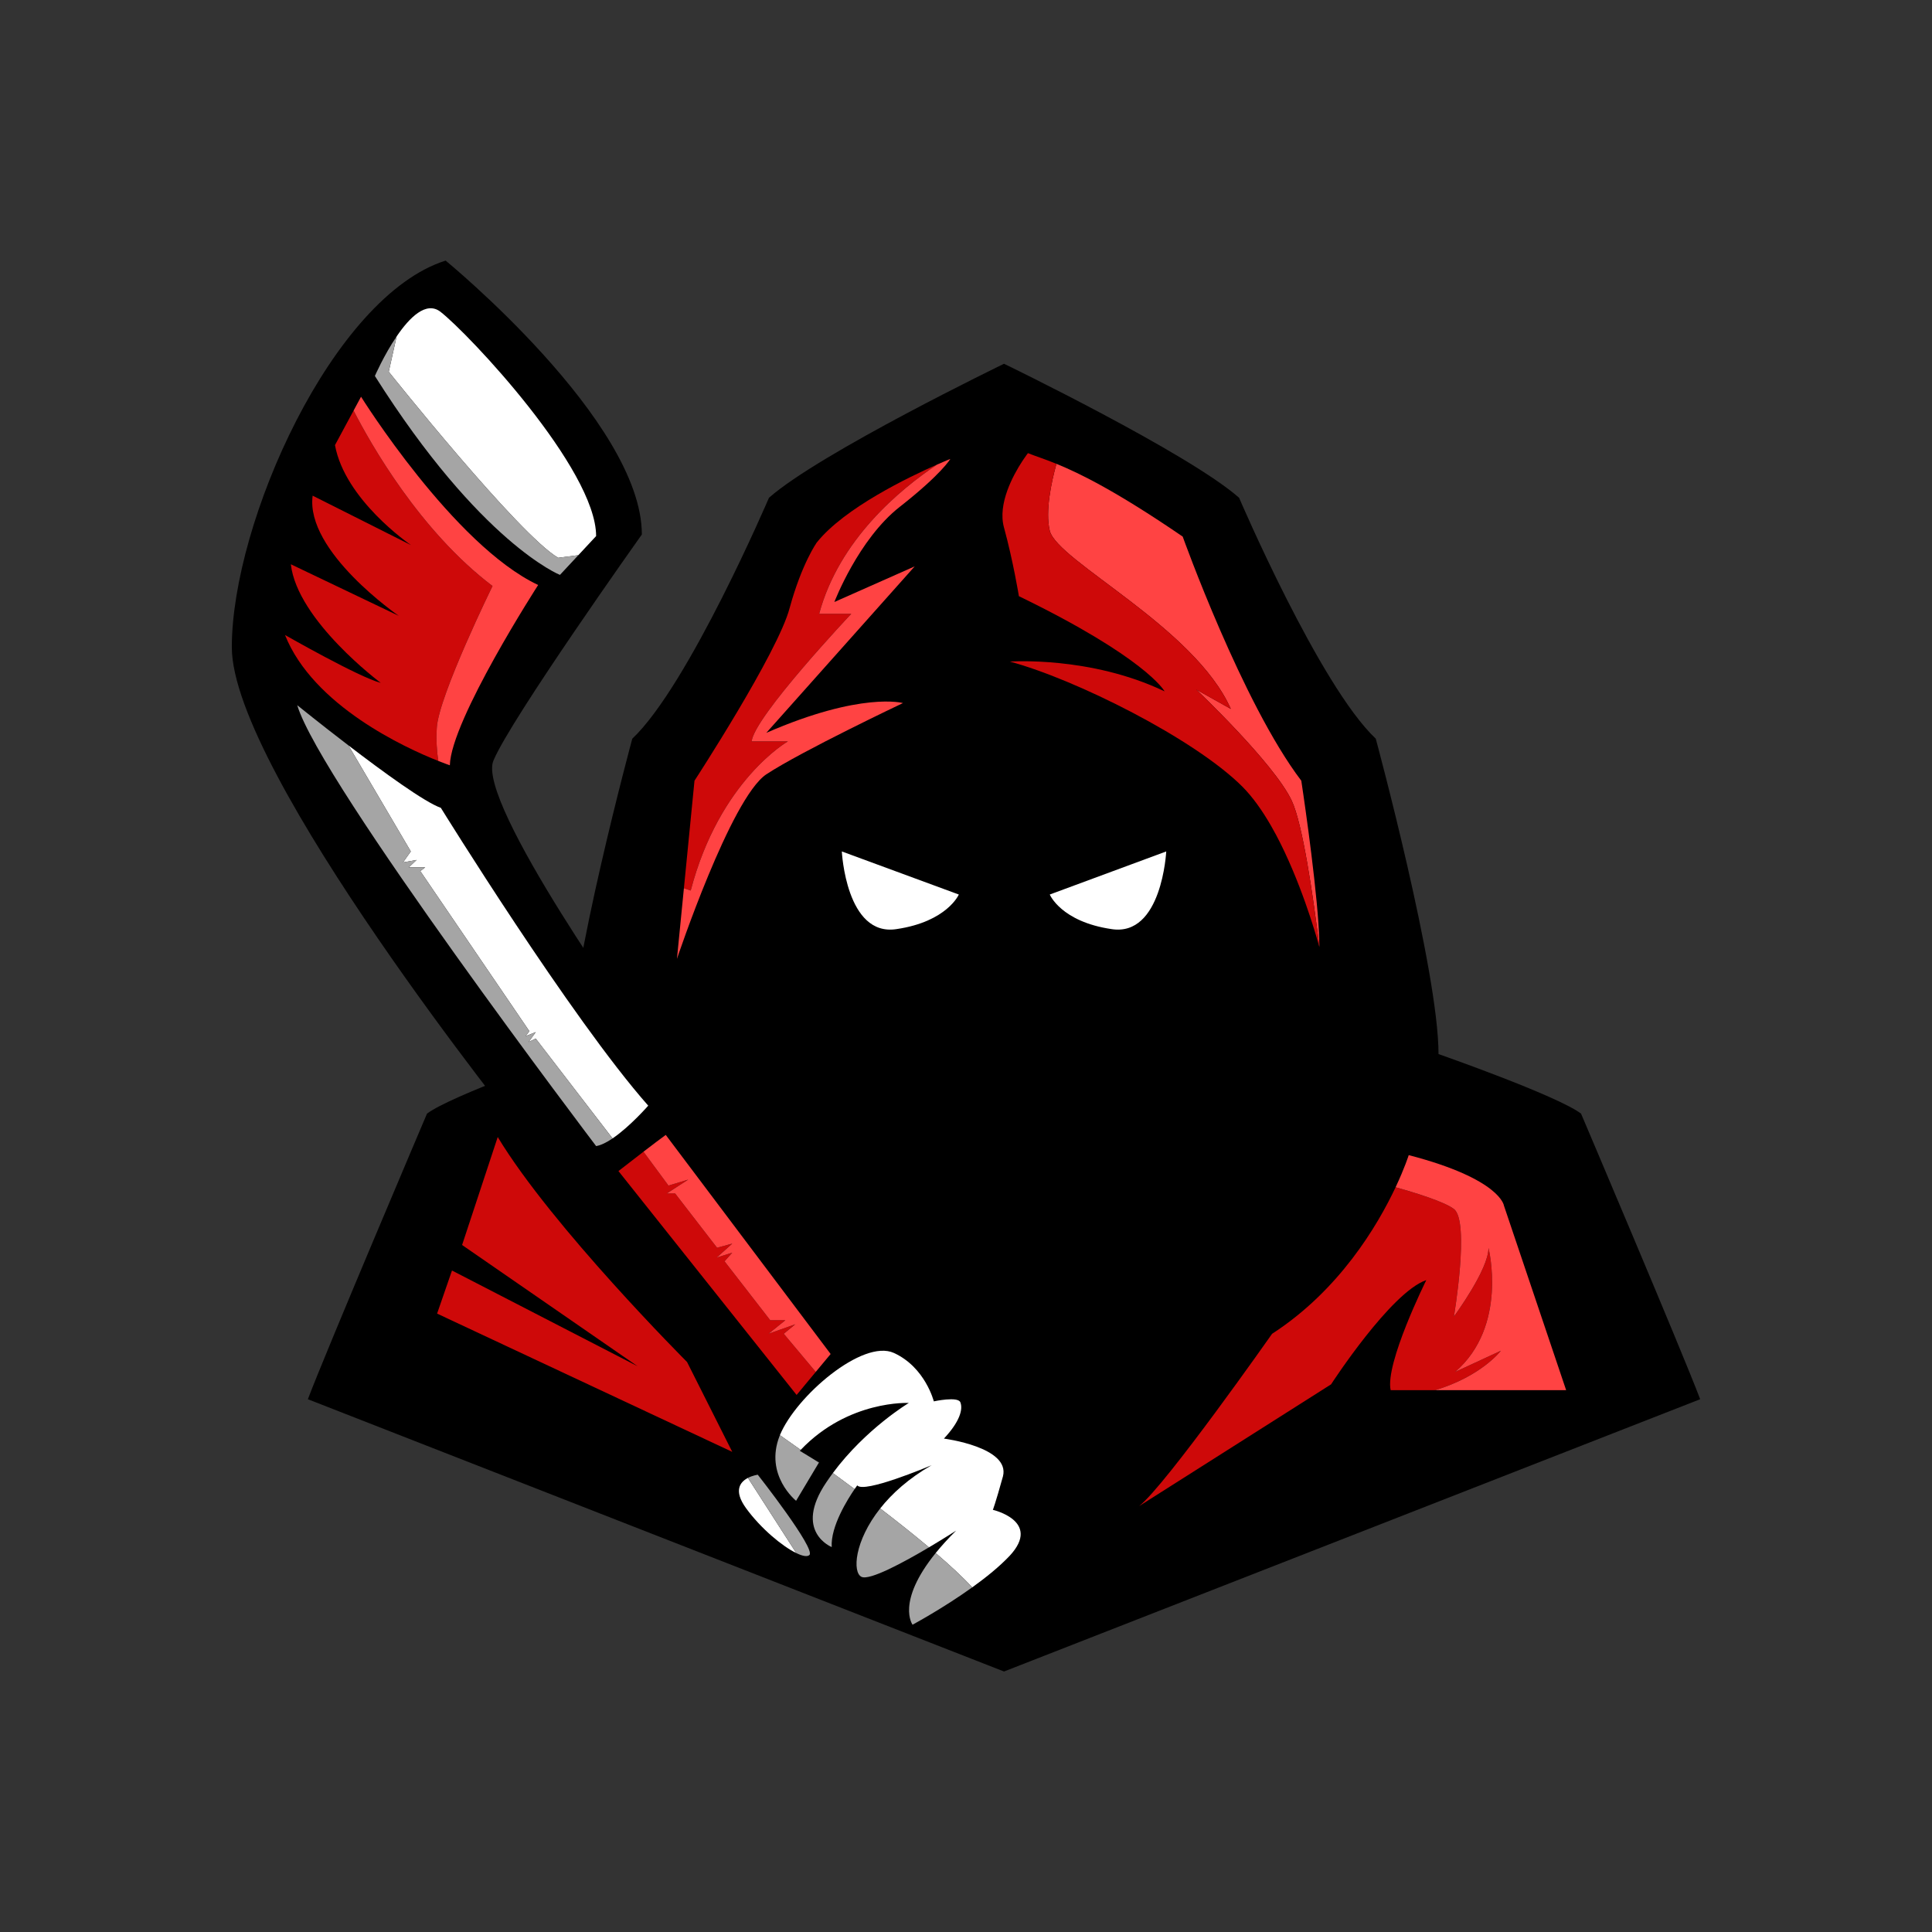 <?xml version="1.0" encoding="UTF-8"?> <svg xmlns="http://www.w3.org/2000/svg" xmlns:xlink="http://www.w3.org/1999/xlink" width="5000" zoomAndPan="magnify" viewBox="0 0 3750 3750" height="5000" preserveAspectRatio="xMidYMid meet" version="1.0"><rect x="0" y="0" width="3750" height="3750" fill="#333333" stroke="none"/><defs><g></g><clipPath id="353eb72c66"><path d="M 597 706 L 3299.977 706 L 3299.977 3244.945 L 597 3244.945 Z M 597 706 " clip-rule="nonzero"></path></clipPath><clipPath id="58ebc71d2c"><path d="M 449.977 505.195 L 1246 505.195 L 1246 2203 L 449.977 2203 Z M 449.977 505.195 " clip-rule="nonzero"></path></clipPath></defs><g clip-path="url(#353eb72c66)"><path fill="#000000" d="M 1948.816 706.055 C 1948.816 706.055 2307.004 879.477 2405.07 966.176 C 2405.07 966.176 2560.953 1330.562 2670.363 1433.801 C 2670.363 1433.801 2792.168 1883.859 2792.168 2045.934 C 2792.168 2045.934 3022.359 2126.461 3068.805 2161.543 C 3068.805 2161.543 3264.938 2622.969 3300.043 2715.867 L 1948.797 3244.379 L 597.57 2715.887 C 632.672 2622.988 828.805 2161.562 828.805 2161.562 C 875.254 2126.461 1105.441 2045.957 1105.441 2045.957 C 1105.441 1883.898 1227.246 1433.82 1227.246 1433.82 C 1336.66 1330.582 1492.539 966.195 1492.539 966.195 C 1590.605 879.477 1948.816 706.055 1948.816 706.055 L 1948.816 707.082 Z M 1948.816 706.055 " fill-opacity="1" fill-rule="evenodd"></path></g><path fill="#ce0909" d="M 1589.996 1191.355 L 1652.328 1191.355 C 1652.328 1191.355 1463.75 1391.078 1458.957 1439.047 L 1529.262 1439.047 C 1529.262 1439.047 1396.645 1514.602 1340.684 1728.531 L 1327.465 1724.031 L 1348.004 1515.352 C 1348.004 1515.352 1510.082 1266.594 1532.773 1179.871 C 1556.508 1093.152 1585.438 1052.898 1585.438 1052.898 C 1638.969 985.789 1764.895 925.449 1819.059 901.617 C 1746.84 949.762 1628.746 1047.473 1589.996 1191.355 Z M 1589.996 1191.355 " fill-opacity="1" fill-rule="evenodd"></path><g clip-path="url(#58ebc71d2c)"><path fill="#000000" d="M 864.934 505.797 C 864.934 505.797 1245.832 817.539 1245.832 1037.41 C 1245.832 1037.41 991.887 1394.574 957.828 1476.125 C 922.727 1556.648 1245.832 2006.711 1245.832 2006.711 L 1015.645 2202.844 C 1015.645 2202.844 449.957 1498.836 449.957 1256.254 C 449.957 1013.672 646.09 574.957 864.934 505.797 Z M 864.934 505.797 " fill-opacity="1" fill-rule="evenodd"></path></g><path fill="#ffffff" d="M 2037.59 1736.266 L 2263.652 1652.645 C 2263.652 1652.645 2255.387 1818.844 2157.34 1803.355 C 2059.254 1788.91 2037.59 1736.266 2037.59 1736.266 Z M 2037.59 1736.266 " fill-opacity="1" fill-rule="evenodd"></path><path fill="#ffffff" d="M 1861.066 1736.266 L 1633.977 1652.645 C 1633.977 1652.645 1642.242 1818.844 1740.289 1803.355 C 1838.355 1788.91 1861.066 1736.266 1861.066 1736.266 Z M 1861.066 1736.266 " fill-opacity="1" fill-rule="evenodd"></path><path fill="#ce0909" d="M 2913.125 2621.805 C 2911.82 2623.523 2874.016 2671.746 2785.578 2698.344 L 2699.27 2698.344 C 2687.906 2646.727 2768.43 2484.648 2768.43 2484.648 C 2699.27 2508.387 2583.625 2686.98 2583.625 2686.98 L 2210.992 2923.363 C 2262.609 2883.113 2469.062 2588.934 2469.062 2588.934 C 2599.43 2504.539 2673.68 2379.105 2708.84 2304.461 C 2751.047 2316.262 2804.203 2333.012 2822.062 2346.727 C 2853.238 2370.699 2822.062 2555.27 2822.062 2555.27 C 2822.062 2555.27 2889.168 2464.543 2889.168 2422.418 C 2889.168 2422.418 2927.527 2573.957 2824.449 2662.906 Z M 2913.125 2621.805 " fill-opacity="1" fill-rule="evenodd"></path><path fill="#ffffff" d="M 1157.062 1040.527 L 1122.531 1077.621 L 1083.422 1082.691 C 1006.727 1037.941 754.574 721.523 754.574 721.523 L 769.848 652.996 C 794.867 616.137 826.969 584.074 854.613 604.91 C 909.309 647.215 1157.062 910.457 1157.062 1040.527 Z M 1157.062 1040.527 " fill-opacity="1" fill-rule="evenodd"></path><path fill="#ce0909" d="M 850.766 1477.031 C 787.445 1451.914 608.086 1370.203 553.191 1232.516 C 553.191 1232.516 697.707 1315.094 739.004 1325.414 C 739.004 1325.414 576.93 1204.637 564.52 1095.223 L 774.07 1195.359 C 774.07 1195.359 592.398 1070.441 606.844 962.074 L 797.707 1058.008 C 793.84 1055.344 669.531 969.668 650.191 863.988 L 686.301 796.938 C 719.727 862.074 815.23 1030.898 955.977 1137.43 C 955.977 1137.43 852.066 1349.562 847.863 1411.879 C 846.227 1436.758 848.023 1459.113 850.766 1477.031 Z M 850.766 1477.031 " fill-opacity="1" fill-rule="evenodd"></path><path fill="#ffffff" d="M 1258.207 2146.074 C 1258.207 2146.074 1222.809 2186.723 1188.969 2209.648 L 1039.875 2015.902 L 1026.082 2022.492 L 1039.875 2003.336 L 1020.102 2011.129 L 1027.504 2001.539 L 815.762 1690.727 L 825.352 1683.523 L 793.367 1683.523 L 808.559 1669.16 L 782.199 1673.934 L 797.371 1652.625 L 676.398 1446.883 C 743.168 1497.984 824.402 1557.199 855.66 1567.992 C 855.641 1567.996 1108.539 1976.777 1258.207 2146.074 Z M 1258.207 2146.074 " fill-opacity="1" fill-rule="evenodd"></path><path fill="#ce0909" d="M 1583.363 2662.887 L 1546.211 2707.598 L 1200.41 2273.027 C 1200.41 2273.027 1224.66 2254.125 1249.031 2235.398 L 1297.551 2301.164 L 1335.91 2289.523 L 1294.355 2316.32 L 1310.355 2316.32 L 1391.828 2421.805 L 1421.328 2413.793 L 1391.059 2440.965 L 1421.328 2431.375 L 1406.371 2448.145 L 1494.945 2562.414 L 1524.504 2562.414 L 1491.75 2588.773 L 1543.664 2570.383 L 1521.309 2588.773 Z M 1583.363 2662.887 " fill-opacity="1" fill-rule="evenodd"></path><path fill="#ffffff" d="M 1589.578 2838.715 L 1589.246 2839.289 C 1586.914 2837.609 1584.648 2835.953 1582.379 2834.316 Z M 1589.578 2838.715 " fill-opacity="1" fill-rule="evenodd"></path><path fill="#ffffff" d="M 1960.16 3019.359 C 1940.352 3040.473 1913.891 3061.82 1887.055 3081.102 C 1869.277 3061.664 1844.594 3038.797 1816.141 3014.445 C 1827.07 3000.969 1840.172 2986.426 1855.879 2970.859 C 1855.879 2970.859 1832.949 2985.699 1803.117 3003.379 C 1773.793 2978.793 1741.219 2952.98 1708.465 2927.863 C 1731.293 2898.977 1763.75 2869.516 1808.129 2844.043 C 1801.398 2846.863 1676.953 2899.152 1663.871 2883.113 C 1663.871 2883.113 1661.918 2885.738 1658.758 2890.316 C 1644.336 2879.562 1630.188 2869.102 1616.555 2859.18 C 1680.582 2772.988 1764.008 2723.129 1764.008 2723.129 C 1764.008 2723.129 1646.781 2717.012 1554.18 2814.191 C 1538.219 2802.824 1524.465 2793.117 1513.77 2785.637 C 1544.77 2710.281 1674.605 2598.383 1735.082 2626.086 C 1796.012 2653.969 1812.527 2720.031 1812.527 2720.031 C 1812.527 2720.031 1860.004 2709.711 1864.145 2722.082 C 1869.297 2735.5 1863.102 2759.238 1832.141 2792.289 C 1832.141 2792.289 1961.188 2808.805 1946.742 2865.551 C 1931.234 2921.293 1927.129 2930.586 1927.129 2930.586 C 1927.129 2930.586 2022.098 2952.273 1960.16 3019.359 Z M 1960.16 3019.359 " fill-opacity="1" fill-rule="evenodd"></path><path fill="#ffffff" d="M 1545.598 3014.547 C 1518.367 3001.305 1476.793 2966.895 1448.145 2927.488 C 1422.926 2892.82 1436.977 2876.246 1451.734 2868.609 Z M 1545.598 3014.547 " fill-opacity="1" fill-rule="evenodd"></path><path fill="#ce0909" d="M 966.078 2206.965 L 896.918 2416.516 L 1237.566 2651.875 L 877.305 2466.062 L 848.398 2549.688 L 1421.309 2818.078 L 1333.562 2643.629 C 1333.582 2643.629 1071.387 2381.434 966.078 2206.965 Z M 966.078 2206.965 " fill-opacity="1" fill-rule="evenodd"></path><path fill="#ff4343" d="M 2560.934 1837.609 C 2548.699 1738.793 2528.512 1599.309 2507.262 1554.121 C 2473.105 1481.492 2321.883 1338.375 2321.883 1338.375 L 2388.988 1376.004 C 2318.688 1217.086 2051.797 1089.086 2037.551 1029.969 C 2028.531 992.48 2040.547 936.324 2050.531 900.273 C 2096.23 918.859 2167.957 954.199 2295.621 1041.531 C 2295.621 1041.531 2411.246 1364.641 2525.809 1515.352 C 2525.809 1515.352 2551.777 1685.633 2559.059 1792.383 C 2560.242 1809.391 2560.914 1824.762 2560.934 1837.609 Z M 2560.934 1837.609 " fill-opacity="1" fill-rule="evenodd"></path><path fill="#ce0909" d="M 2560.934 1837.609 L 2560.934 1838.457 C 2560.934 1838.457 2560.496 1836.84 2559.648 1833.82 C 2559.648 1833.723 2559.609 1833.641 2559.59 1833.582 C 2553.137 1810.34 2523.48 1708.285 2477.07 1620.895 C 2473.68 1614.582 2470.207 1608.324 2466.672 1602.168 C 2450 1573.281 2431.434 1546.883 2411.266 1526.715 C 2318.371 1433.82 2087.113 1318.211 1960.16 1284.152 C 1960.16 1284.152 2116.023 1272.789 2260.496 1341.93 C 2259.41 1339.938 2222.574 1276.082 1977.703 1157.199 C 1977.703 1157.199 1966.336 1088.039 1948.777 1024.051 C 1935.988 978.254 1966.395 922.609 1983.918 895.695 C 1984.824 894.316 1985.695 893.012 1986.543 891.77 C 1991.691 884.035 1995.242 879.535 1995.242 879.535 C 2009.293 885.258 2026.242 890.387 2050.531 900.312 C 2040.547 936.363 2028.551 992.52 2037.551 1030.012 C 2051.816 1089.125 2318.688 1217.125 2388.988 1376.043 L 2321.883 1338.418 C 2321.883 1338.418 2473.086 1481.531 2507.262 1554.164 C 2528.531 1599.309 2548.699 1738.773 2560.934 1837.609 Z M 2560.934 1837.609 " fill-opacity="1" fill-rule="evenodd"></path><path fill="#ff4343" d="M 1619.512 1168.488 L 1775.395 1099.348 L 1487.391 1422.473 C 1672.156 1341.93 1752.664 1364.641 1752.664 1364.641 C 1752.664 1364.641 1556.527 1457.535 1487.391 1502.977 C 1418.23 1549.445 1313.949 1861.188 1313.949 1861.188 L 1327.465 1724.031 L 1340.684 1728.531 C 1396.645 1514.602 1529.262 1439.047 1529.262 1439.047 L 1458.957 1439.047 C 1463.77 1391.098 1652.328 1191.355 1652.328 1191.355 L 1589.992 1191.355 C 1628.766 1047.473 1746.859 949.762 1819.078 901.617 C 1834.883 894.648 1844.574 890.82 1844.574 890.82 C 1844.574 890.82 1828.039 919.75 1746.484 983.719 C 1665.98 1046.703 1619.512 1168.488 1619.512 1168.488 Z M 1619.512 1168.488 " fill-opacity="1" fill-rule="evenodd"></path><path fill="#ff4343" d="M 1612.27 2628.121 L 1583.344 2662.887 L 1521.27 2588.812 L 1543.625 2570.426 L 1491.711 2588.812 L 1524.465 2562.453 L 1494.906 2562.453 L 1406.332 2448.188 L 1421.289 2431.414 L 1391.02 2441.004 L 1421.289 2413.832 L 1391.789 2421.844 L 1310.316 2316.359 L 1294.316 2316.359 L 1335.871 2289.562 L 1297.512 2301.203 L 1248.992 2235.438 C 1266.098 2222.316 1283.285 2209.273 1292.223 2202.863 Z M 1612.27 2628.121 " fill-opacity="1" fill-rule="evenodd"></path><path fill="#ff4343" d="M 1044.551 1135.477 C 1044.551 1135.477 875.254 1397.691 873.16 1485.418 C 873.16 1485.418 864.816 1482.637 850.766 1477.051 C 848.004 1459.133 846.227 1436.758 847.867 1411.879 C 852.066 1349.562 955.977 1137.43 955.977 1137.43 C 815.23 1030.898 719.727 862.074 686.301 796.938 L 700.785 770.062 C 700.805 770.062 880.402 1058.066 1044.551 1135.477 Z M 1044.551 1135.477 " fill-opacity="1" fill-rule="evenodd"></path><path fill="#a5a5a5" d="M 1589.246 2839.289 L 1545.203 2913.027 C 1545.203 2913.027 1483.266 2863.5 1513.199 2787.098 C 1513.395 2786.586 1513.594 2786.133 1513.809 2785.617 C 1524.504 2793.078 1538.258 2802.805 1554.219 2814.168 C 1553.609 2814.781 1553.016 2815.375 1552.445 2816.023 L 1582.398 2834.316 C 1584.648 2835.953 1586.914 2837.609 1589.246 2839.289 Z M 1589.246 2839.289 " fill-opacity="1" fill-rule="evenodd"></path><path fill="#a5a5a5" d="M 1614.363 3002.844 C 1614.363 3002.844 1539.008 2972.91 1604.043 2876.918 C 1608.109 2870.84 1612.312 2864.918 1616.594 2859.156 C 1630.207 2869.082 1644.375 2879.539 1658.797 2890.293 C 1645.637 2909.434 1611.875 2962.867 1614.363 3002.844 Z M 1614.363 3002.844 " fill-opacity="1" fill-rule="evenodd"></path><path fill="#a5a5a5" d="M 1803.137 3003.379 C 1754.715 3032.086 1688.141 3068.312 1672.156 3060.637 C 1654.398 3052.133 1658.129 2991.438 1708.465 2927.844 C 1741.238 2952.98 1773.816 2978.793 1803.137 3003.379 Z M 1803.137 3003.379 " fill-opacity="1" fill-rule="evenodd"></path><path fill="#a5a5a5" d="M 1887.055 3081.082 C 1829.992 3122.043 1771.25 3153.535 1771.25 3153.535 C 1771.25 3153.535 1738.73 3109.949 1816.141 3014.426 C 1844.594 3038.797 1869.277 3061.645 1887.055 3081.082 Z M 1887.055 3081.082 " fill-opacity="1" fill-rule="evenodd"></path><path fill="#a5a5a5" d="M 1570.992 3018.332 C 1566.887 3022.141 1557.633 3020.387 1545.598 3014.523 L 1451.754 2868.59 C 1461.164 2863.676 1470.855 2862.434 1470.855 2862.434 C 1470.855 2862.434 1584.41 3006.988 1570.992 3018.332 Z M 1570.992 3018.332 " fill-opacity="1" fill-rule="evenodd"></path><path fill="#a5a5a5" d="M 1188.969 2209.668 C 1177.699 2217.305 1166.609 2222.988 1157.062 2224.527 C 1157.062 2224.527 621.305 1518.469 576.93 1368.762 C 576.93 1368.762 621.82 1405.109 676.398 1446.883 L 797.371 1652.625 L 782.199 1673.934 L 808.559 1669.16 L 793.367 1683.523 L 825.352 1683.523 L 815.762 1690.727 L 1027.504 2001.559 L 1020.102 2011.148 L 1039.875 2003.355 L 1026.082 2022.516 L 1039.875 2015.926 Z M 1188.969 2209.668 " fill-opacity="1" fill-rule="evenodd"></path><path fill="#a5a5a5" d="M 1122.531 1077.602 L 1086.855 1115.863 C 1086.855 1115.863 933.047 1054.969 727.641 729.773 C 727.641 729.773 745.32 689.086 769.848 652.977 L 754.574 721.504 C 754.574 721.504 1006.727 1037.922 1083.422 1082.672 Z M 1122.531 1077.602 " fill-opacity="1" fill-rule="evenodd"></path><path fill="#ff4343" d="M 2913.125 2621.805 L 2824.449 2662.887 C 2927.547 2573.957 2889.168 2422.398 2889.168 2422.398 C 2889.168 2464.523 2822.062 2555.25 2822.062 2555.25 C 2822.062 2555.25 2853.238 2370.68 2822.062 2346.707 C 2804.203 2332.992 2751.047 2316.242 2708.84 2304.441 C 2726.559 2266.773 2734.336 2242.07 2734.336 2242.07 C 2912.926 2288.496 2919.141 2340.117 2919.141 2340.117 L 3039.879 2698.324 L 2785.578 2698.324 C 2874.035 2671.727 2911.82 2623.523 2913.125 2621.805 Z M 2913.125 2621.805 " fill-opacity="1" fill-rule="evenodd"></path><g fill="#000000" fill-opacity="1"><g transform="translate(2574.469, 1935.375)"><g><path d="M 20.484 0.766 C 17.598 0.766 15.316 -0.047 13.641 -1.672 C 11.961 -3.297 11.125 -5.457 11.125 -8.156 C 11.125 -10.789 11.961 -12.957 13.641 -14.656 C 15.316 -16.363 17.598 -17.219 20.484 -17.219 C 23.43 -17.219 25.742 -16.406 27.422 -14.781 C 29.098 -13.156 29.938 -10.992 29.938 -8.297 C 29.938 -5.609 29.082 -3.426 27.375 -1.75 C 25.676 -0.07 23.379 0.766 20.484 0.766 Z M 20.484 0.766 "></path></g></g></g></svg> 